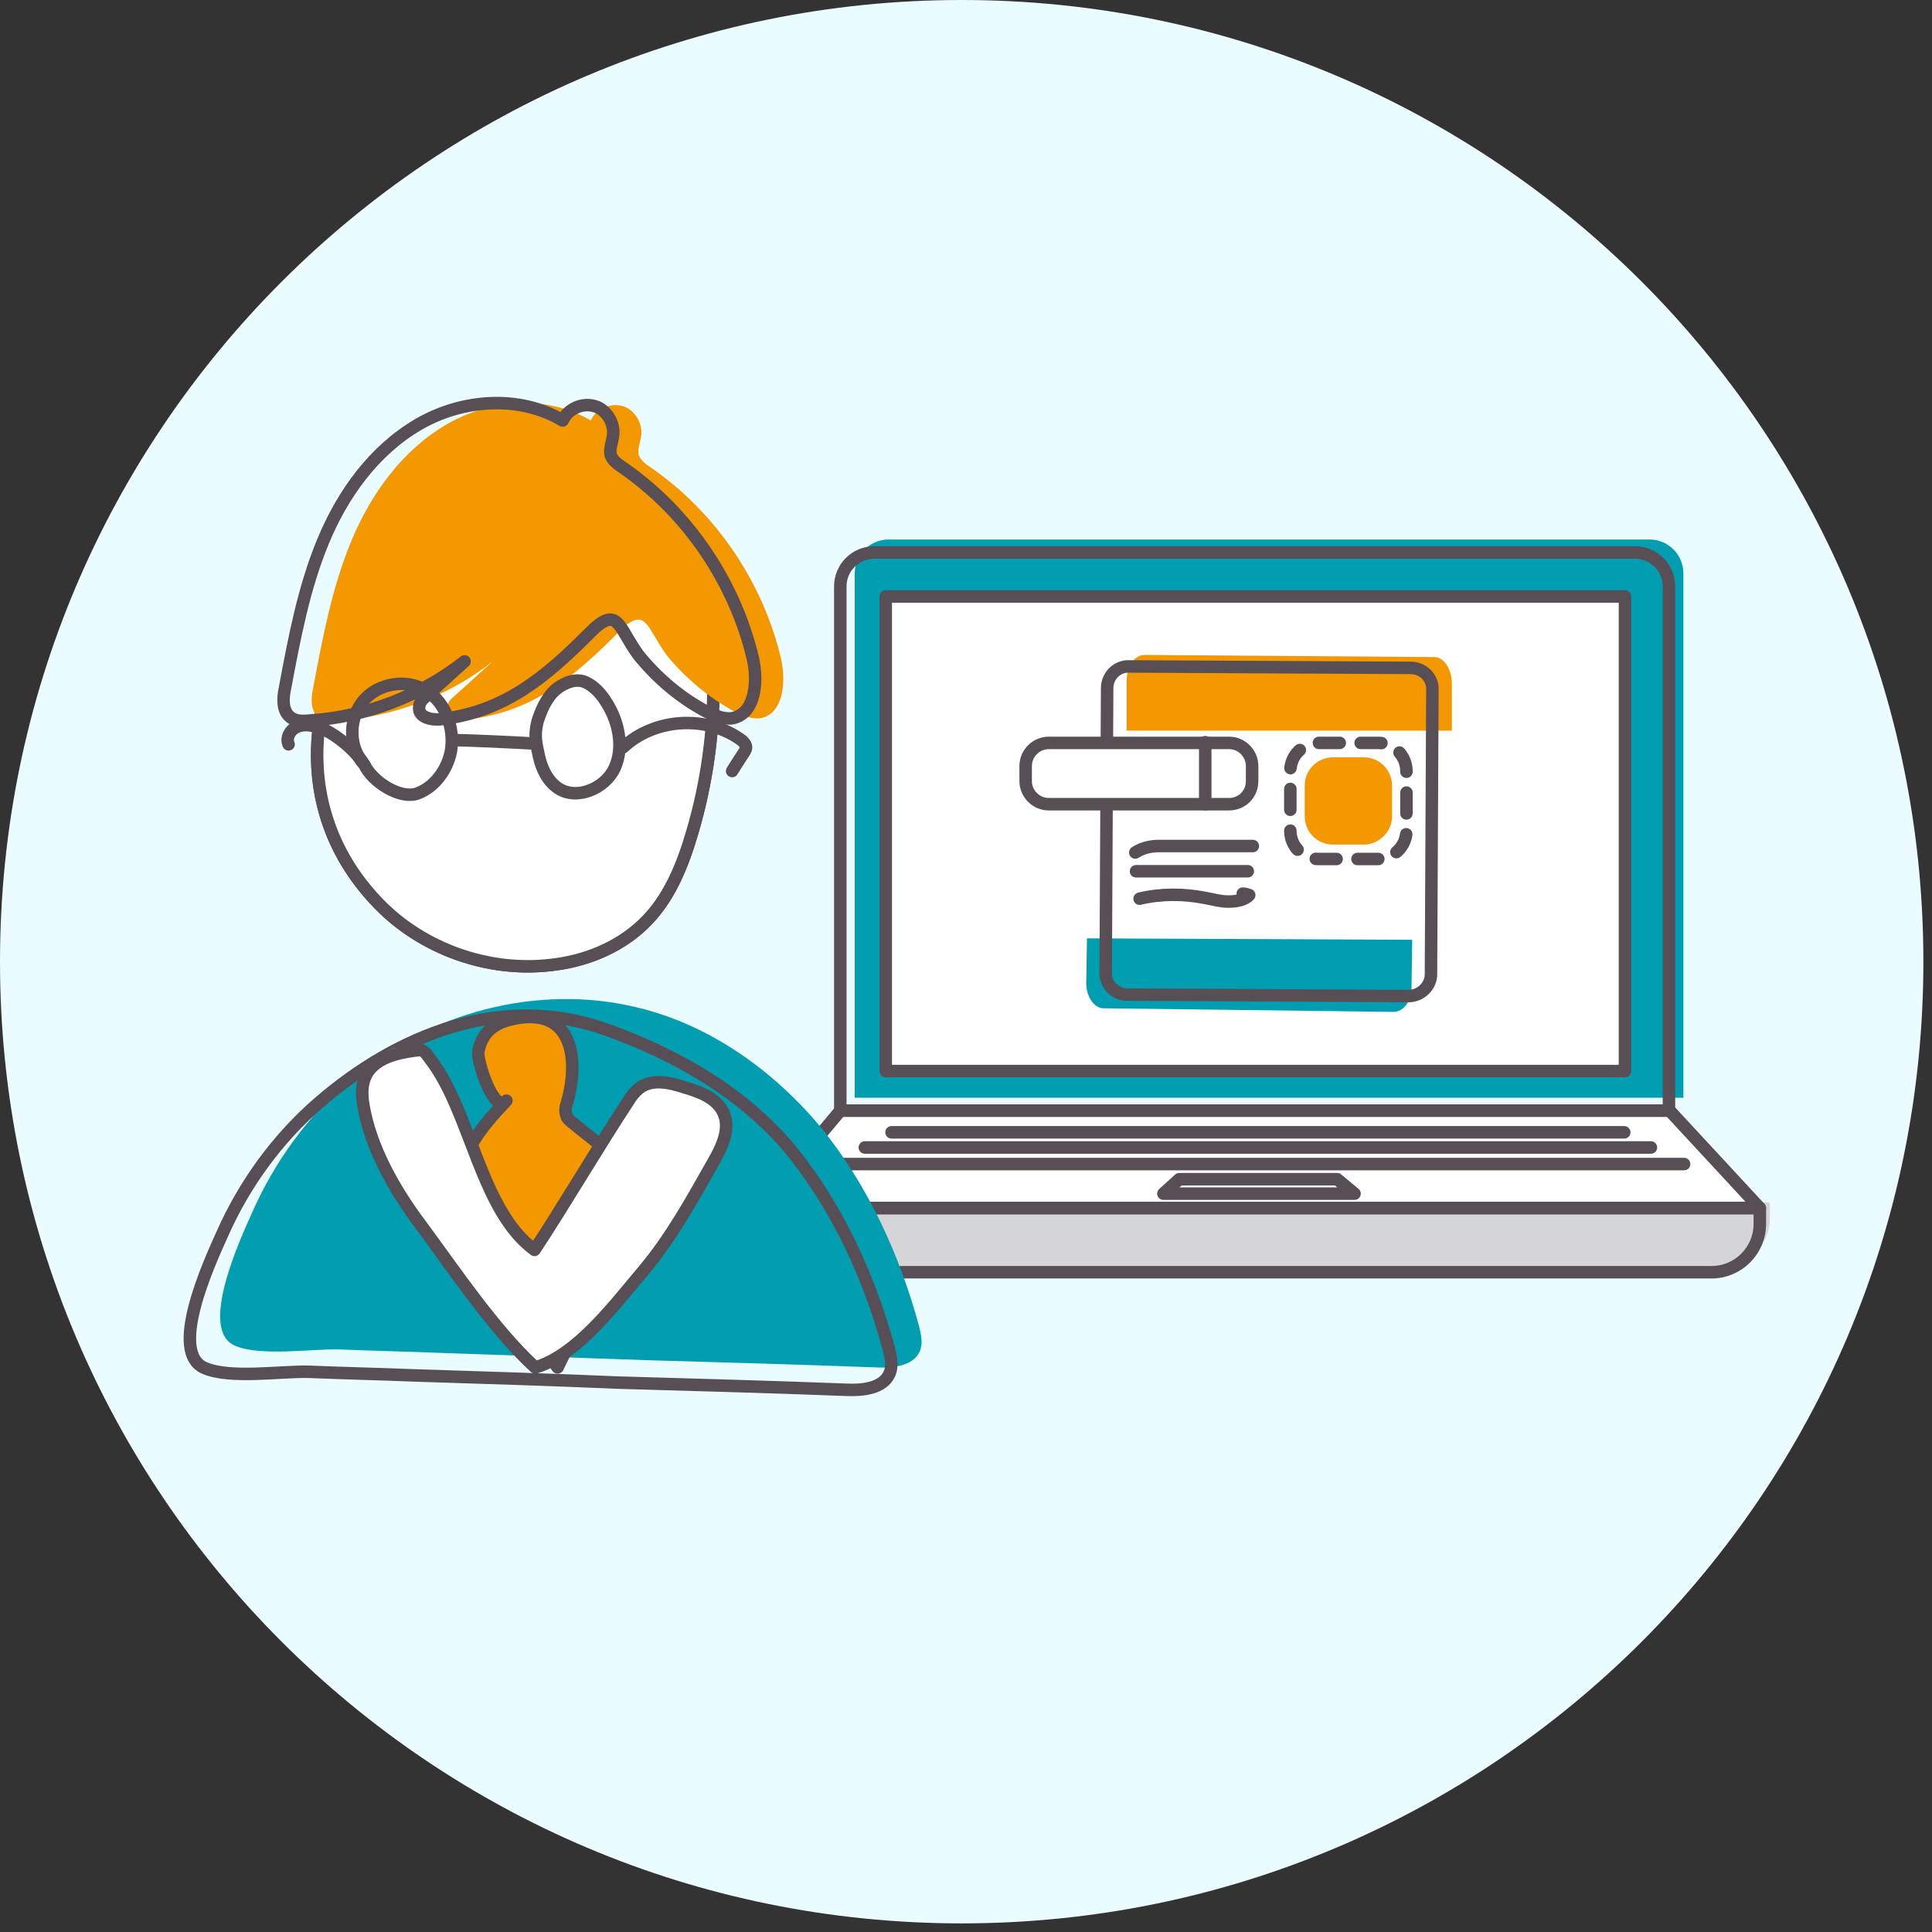 <svg width="139" height="139" viewBox="0 0 139 139" fill="none" xmlns="http://www.w3.org/2000/svg">
<rect x="0" y="0" width="139" height="139" fill="#333333" stroke="none"/>
<path d="M69.19 138.38C107.403 138.38 138.38 107.403 138.38 69.19C138.38 30.977 107.403 0 69.19 0C30.977 0 0 30.977 0 69.19C0 107.403 30.977 138.38 69.19 138.38Z" fill="#EAFCFF"/>
<path d="M123.863 91.119H58.797C56.877 91.119 55.32 89.562 55.32 87.642V86.501H127.339V87.642C127.339 89.562 125.783 91.119 123.863 91.119Z" fill="#D5D4D6"/>
<path d="M121.165 78.977H61.495V41.255C61.495 39.906 62.584 38.816 63.933 38.816H118.674C120.023 38.816 121.113 39.906 121.113 41.255V78.977H121.165Z" fill="#009EB0"/>
<path d="M120.127 79.91H60.457V42.188C60.457 40.84 61.547 39.75 62.896 39.75H117.636C118.986 39.75 120.075 40.84 120.075 42.188V79.91H120.127Z" stroke="#574E56" stroke-width="0.898" stroke-miterlimit="10" stroke-linecap="round" stroke-linejoin="round"/>
<path d="M120.127 79.911H60.457L54.594 86.916H126.613L120.127 79.911Z" fill="white" stroke="#574E56" stroke-width="0.898" stroke-miterlimit="10" stroke-linecap="round" stroke-linejoin="round"/>
<path d="M123.137 91.533H58.07C56.15 91.533 54.594 89.977 54.594 88.057V86.915H126.613V88.057C126.613 89.977 125.056 91.533 123.137 91.533Z" stroke="#574E56" stroke-width="0.898" stroke-miterlimit="10" stroke-linecap="round" stroke-linejoin="round"/>
<path d="M116.91 42.915H63.726V77.057H116.91V42.915Z" fill="white" stroke="#574E56" stroke-width="0.898" stroke-miterlimit="10" stroke-linecap="round" stroke-linejoin="round"/>
<path d="M64.141 81.467H116.858" stroke="#574E56" stroke-width="0.898" stroke-miterlimit="10" stroke-linecap="round" stroke-linejoin="round"/>
<path d="M118.778 82.557H62.221" stroke="#574E56" stroke-width="0.898" stroke-miterlimit="10" stroke-linecap="round" stroke-linejoin="round"/>
<path d="M121.165 83.75H59.834" stroke="#574E56" stroke-width="0.898" stroke-miterlimit="10" stroke-linecap="round" stroke-linejoin="round"/>
<path d="M96.207 84.84H84.844L83.702 85.878H97.453L96.207 84.84Z" stroke="#574E56" stroke-width="0.898" stroke-miterlimit="10" stroke-linecap="round" stroke-linejoin="round"/>
<path d="M101.344 71.661L81.108 71.557C80.226 71.557 79.5 70.831 79.551 69.948L79.655 49.505C79.655 48.623 80.382 47.897 81.264 47.948L101.5 48.052C102.382 48.052 103.108 48.779 103.056 49.661L102.953 70.104C102.953 70.934 102.226 71.661 101.344 71.661Z" fill="white"/>
<path d="M104.457 52.618V49.194C104.457 48.156 103.887 47.274 103.212 47.274L82.354 47.118C81.627 47.118 81.056 47.948 81.056 48.986V52.566H104.457V52.618Z" fill="#F39800"/>
<path d="M78.203 67.51L78.151 70.727C78.151 71.713 78.721 72.543 79.396 72.543L100.255 72.802C100.981 72.802 101.552 72.024 101.552 71.038L101.604 67.614L78.203 67.51Z" fill="#009EB0"/>
<path d="M101.344 71.661L81.108 71.557C80.226 71.557 79.5 70.831 79.551 69.948L79.655 49.505C79.655 48.623 80.382 47.897 81.264 47.948L101.5 48.052C102.382 48.052 103.108 48.779 103.056 49.661L102.953 70.104C102.953 70.934 102.226 71.661 101.344 71.661Z" stroke="#574E56" stroke-width="0.898" stroke-miterlimit="10"/>
<path d="M81.679 61.335C82.146 61.024 82.769 60.868 83.339 60.868H90.137" stroke="#574E56" stroke-width="0.898" stroke-miterlimit="10" stroke-linecap="round" stroke-linejoin="round"/>
<path d="M89.773 62.684H82.198C82.042 62.684 81.886 62.684 81.731 62.684H89.773Z" stroke="#574E56" stroke-width="0.898" stroke-miterlimit="10" stroke-linecap="round" stroke-linejoin="round"/>
<path d="M81.99 64.656C83.495 64.293 85.155 64.293 86.712 64.604C87.283 64.708 87.802 64.864 88.372 64.864C88.943 64.864 89.566 64.76 89.877 64.397C89.722 64.345 89.566 64.293 89.41 64.293" stroke="#574E56" stroke-width="0.898" stroke-miterlimit="10" stroke-linecap="round" stroke-linejoin="round"/>
<path d="M88.424 57.859H75.452C74.518 57.859 73.792 57.081 73.792 56.198V55.109C73.792 54.175 74.57 53.449 75.452 53.449H88.424C89.358 53.449 90.085 54.227 90.085 55.109V56.198C90.085 57.132 89.358 57.859 88.424 57.859Z" fill="white" stroke="#574E56" stroke-width="0.898" stroke-miterlimit="10" stroke-linecap="round" stroke-linejoin="round"/>
<path d="M99.165 61.802H94.858C93.717 61.802 92.835 60.868 92.835 59.779V55.472C92.835 54.331 93.769 53.449 94.858 53.449H99.165C100.306 53.449 101.188 54.382 101.188 55.472V59.779C101.188 60.868 100.255 61.802 99.165 61.802Z" fill="white"/>
<path d="M99.165 61.802H94.858C93.717 61.802 92.835 60.868 92.835 59.779V55.472C92.835 54.331 93.769 53.449 94.858 53.449H99.165C100.306 53.449 101.188 54.382 101.188 55.472V59.779C101.188 60.868 100.255 61.802 99.165 61.802Z" stroke="#574E56" stroke-width="0.898" stroke-linecap="round" stroke-linejoin="round" stroke-dasharray="1.5 1.5"/>
<path d="M86.712 53.397V57.859" stroke="#574E56" stroke-width="0.898" stroke-miterlimit="10" stroke-linecap="round" stroke-linejoin="round"/>
<path d="M98.127 60.765H95.896C94.754 60.765 93.872 59.831 93.872 58.741V56.51C93.872 55.368 94.806 54.486 95.896 54.486H98.127C99.269 54.486 100.151 55.42 100.151 56.51V58.741C100.151 59.831 99.217 60.765 98.127 60.765Z" fill="#F39800"/>
<path d="M63.103 98.383C64.245 98.435 65.698 98.279 66.165 97.241C66.424 96.67 66.268 95.996 66.113 95.374C64.712 90.237 62.429 85.255 59.056 81.104C55.632 77.005 51.066 73.736 45.877 72.491C38.716 70.727 30.777 72.854 25.174 77.68C22.164 80.274 19.777 83.543 18.169 87.175C17.183 89.354 14.277 95.737 16.924 96.826C18.74 97.605 22.424 97.034 24.395 97.086C26.886 97.189 29.377 97.241 31.919 97.345C36.848 97.501 41.778 97.708 46.655 97.864C52.103 98.02 57.603 98.175 63.103 98.383Z" fill="#009EB0"/>
<path d="M60.924 99.991C62.066 100.043 63.518 99.887 63.985 98.85C64.245 98.279 64.089 97.604 63.934 96.982C62.533 91.845 60.249 86.864 56.877 82.713C53.452 78.614 48.731 75.916 43.698 74.1C36.122 71.35 28.598 74.463 22.994 79.288C19.985 81.883 17.598 85.152 15.99 88.784C15.004 90.963 12.098 97.345 14.745 98.434C16.561 99.213 20.244 98.642 22.216 98.694C24.707 98.798 27.197 98.85 29.74 98.953C34.669 99.109 39.599 99.265 44.476 99.472C49.976 99.628 55.476 99.784 60.924 99.991Z" stroke="#574E56" stroke-width="0.898" stroke-miterlimit="10" stroke-linecap="round" stroke-linejoin="round"/>
<path d="M36.433 79.185C34.721 81.001 32.801 83.18 33.268 85.619C33.372 86.189 33.58 86.708 33.787 87.227C35.499 91.171 37.627 94.906 40.117 98.383C42.141 94.336 43.905 90.185 45.306 85.878C45.462 85.411 45.617 84.892 45.41 84.425C45.254 84.062 44.943 83.802 44.631 83.543C43.49 82.609 42.349 81.727 41.207 80.793C40.999 80.637 40.792 80.482 40.74 80.222C40.636 79.963 40.688 79.6 40.792 79.34C41.726 76.071 41.155 72.232 36.641 73.373C35.447 73.684 34.669 74.359 34.41 75.656C34.306 76.279 35.499 80.171 36.433 79.185Z" fill="#F39800"/>
<path d="M27.249 65.019C30.415 68.288 35.136 69.949 39.599 69.43C42.037 69.17 44.424 68.236 46.24 66.524C48.108 64.76 49.094 62.321 49.82 59.831C50.858 56.302 51.377 52.566 51.325 48.883C51.273 45.925 50.754 42.708 48.627 40.684C47.485 39.595 45.981 38.92 44.528 38.401C41.051 37.104 37.108 36.222 33.58 37.571C32.023 38.142 30.674 39.18 29.429 40.269C22.32 46.755 19.985 57.548 27.249 65.019Z" stroke="#574E56" stroke-width="0.898" stroke-miterlimit="10" stroke-linecap="round" stroke-linejoin="round"/>
<path d="M27.249 65.019C30.415 68.288 35.136 69.949 39.599 69.43C42.037 69.17 44.424 68.236 46.24 66.524C48.108 64.76 49.094 62.321 49.82 59.831C50.858 56.302 51.377 52.566 51.325 48.883C51.273 45.925 50.754 42.708 48.627 40.684C47.485 39.595 45.981 38.92 44.528 38.401C41.051 37.104 37.108 36.222 33.58 37.571C32.023 38.142 30.674 39.18 29.429 40.269C22.32 46.755 19.985 57.548 27.249 65.019Z" fill="white" stroke="#574E56" stroke-width="0.898" stroke-miterlimit="10" stroke-linecap="round" stroke-linejoin="round"/>
<path d="M52.882 51.217C53.452 51.477 54.023 51.736 54.646 51.684C56.358 51.425 56.566 49.09 56.202 47.43C54.905 41.878 51.481 36.845 46.811 33.628C46.499 33.42 46.136 33.161 45.981 32.797C45.825 32.33 46.084 31.812 46.136 31.293C46.24 30.411 45.617 29.425 44.787 29.217C43.905 28.958 42.867 29.425 42.504 30.255C39.391 28.387 35.24 28.698 32.075 30.566C28.91 32.434 26.679 35.547 25.278 38.92C23.877 42.293 23.202 45.925 22.528 49.505C22.372 50.231 22.32 51.114 22.891 51.581C23.254 51.892 23.825 51.892 24.292 51.84C28.339 51.581 32.282 50.076 35.447 47.585C34.514 48.415 33.631 49.246 32.697 50.076C32.438 50.283 32.178 50.543 32.178 50.906C32.127 51.633 33.113 51.84 33.839 51.736C38.405 51.165 41.311 48.675 44.424 45.562C46.499 43.434 46.499 45.147 47.952 47.118C49.249 48.727 50.962 50.179 52.882 51.217Z" fill="#F39800"/>
<path d="M50.858 51.217C51.429 51.477 51.999 51.736 52.622 51.684C54.334 51.425 54.542 49.09 54.179 47.43C52.882 41.878 49.457 36.845 44.787 33.628C44.476 33.42 44.113 33.161 43.957 32.797C43.801 32.33 44.061 31.812 44.112 31.293C44.216 30.411 43.594 29.425 42.764 29.217C41.882 28.958 40.844 29.425 40.48 30.255C37.367 28.387 33.216 28.698 30.051 30.566C26.886 32.434 24.655 35.547 23.254 38.92C21.853 42.293 21.178 45.925 20.504 49.505C20.348 50.231 20.297 51.114 20.867 51.581C21.23 51.892 21.801 51.892 22.268 51.84C26.315 51.581 30.259 50.076 33.424 47.585C32.49 48.415 31.608 49.246 30.674 50.076C30.414 50.283 30.155 50.543 30.155 50.906C30.103 51.633 31.089 51.84 31.815 51.736C36.381 51.165 39.287 48.675 42.4 45.562C44.476 43.434 44.476 45.147 45.929 47.118C47.226 48.727 48.886 50.179 50.858 51.217Z" stroke="#574E56" stroke-width="0.898" stroke-miterlimit="10" stroke-linecap="round" stroke-linejoin="round"/>
<path d="M36.433 79.185C34.721 81.001 32.801 83.18 33.268 85.619C33.372 86.189 33.58 86.708 33.787 87.227C35.499 91.171 37.627 94.906 40.117 98.383C42.141 94.336 43.905 90.185 45.306 85.878C45.462 85.411 45.617 84.892 45.41 84.425C45.254 84.062 44.943 83.802 44.631 83.543C43.49 82.609 42.349 81.727 41.207 80.793C40.999 80.637 40.792 80.482 40.74 80.222C40.636 79.963 40.688 79.6 40.792 79.34C41.726 76.071 41.155 72.232 36.641 73.373C35.447 73.684 34.669 74.359 34.41 75.656C34.306 76.279 35.499 80.171 36.433 79.185Z" stroke="#574E56" stroke-width="0.898" stroke-miterlimit="10" stroke-linecap="round" stroke-linejoin="round"/>
<path d="M30.259 88.109C32.645 91.326 35.551 95.684 38.509 98.382C41.518 97.5 44.216 93.868 46.24 91.482C48.264 89.095 49.768 86.345 51.325 83.595C51.947 82.505 52.57 81.208 52.051 80.066C51.584 79.028 50.391 78.561 49.301 78.25C48.212 77.887 46.914 77.576 45.98 78.302C45.669 78.562 45.41 78.873 45.202 79.236C43.334 82.038 40.325 87.123 38.457 89.925C34.617 87.123 33.891 80.17 31.089 76.382C30.829 76.071 30.57 75.708 30.155 75.552C27.301 74.566 25.744 77.368 26.16 79.599C26.678 82.609 28.391 85.618 30.259 88.109Z" fill="white"/>
<path d="M30.259 88.109C32.645 91.326 35.551 95.685 38.509 98.383C41.518 97.501 44.216 93.869 46.24 91.482C48.264 89.095 49.768 86.345 51.325 83.595C51.948 82.505 52.57 81.208 52.051 80.066C51.584 79.029 50.391 78.562 49.301 78.25C48.212 77.887 46.914 77.576 45.98 78.302C45.669 78.562 45.41 78.873 45.202 79.236C43.334 82.038 40.325 87.123 38.457 89.925C34.617 87.123 33.891 80.17 31.089 76.382C30.829 76.071 30.57 75.501 30.155 75.552C26.575 75.916 25.745 77.368 26.16 79.6C26.679 82.609 28.391 85.618 30.259 88.109Z" stroke="#574E56" stroke-width="0.898" stroke-miterlimit="10" stroke-linecap="round" stroke-linejoin="round"/>
<path d="M26.211 55.005C26.782 56.25 28.806 57.547 30.051 57.081C31.296 56.614 32.178 55.368 32.438 54.071C32.749 52.307 31.971 50.231 30.311 49.505C28.858 48.831 26.938 49.297 26.004 50.595C25.07 51.892 25.122 53.812 26.211 55.005Z" stroke="#574E56" stroke-width="0.898" stroke-miterlimit="10" stroke-linecap="round" stroke-linejoin="round"/>
<path d="M38.665 51.944C38.405 52.982 38.613 53.604 38.768 54.383C38.976 55.317 39.391 56.199 40.169 56.718C41.518 57.6 43.542 56.718 44.217 55.265C44.891 53.812 44.528 51.996 43.698 50.647C43.334 50.024 42.816 49.402 42.141 49.09C41.467 48.779 40.688 49.09 40.117 49.505C39.287 50.128 38.872 51.27 38.665 51.944Z" stroke="#574E56" stroke-width="0.898" stroke-miterlimit="10" stroke-linecap="round" stroke-linejoin="round"/>
<path d="M20.763 53.552C20.556 53.085 20.867 52.514 21.334 52.307C21.801 52.099 22.32 52.151 22.839 52.307C23.928 52.618 25.433 53.864 26.056 54.797" stroke="#574E56" stroke-width="0.898" stroke-miterlimit="10" stroke-linecap="round" stroke-linejoin="round"/>
<path d="M52.674 55.472C52.933 55.057 53.193 54.642 53.504 54.175C53.608 54.019 53.712 53.864 53.66 53.656C53.608 53.5 53.504 53.396 53.401 53.293C50.91 51.425 47.122 51.633 44.839 53.76" stroke="#574E56" stroke-width="0.898" stroke-miterlimit="10" stroke-linecap="round" stroke-linejoin="round"/>
<path d="M32.594 53.241C34.514 53.293 36.693 53.397 38.561 53.5" stroke="#574E56" stroke-width="0.898" stroke-miterlimit="10" stroke-linecap="round" stroke-linejoin="round"/>
</svg>
